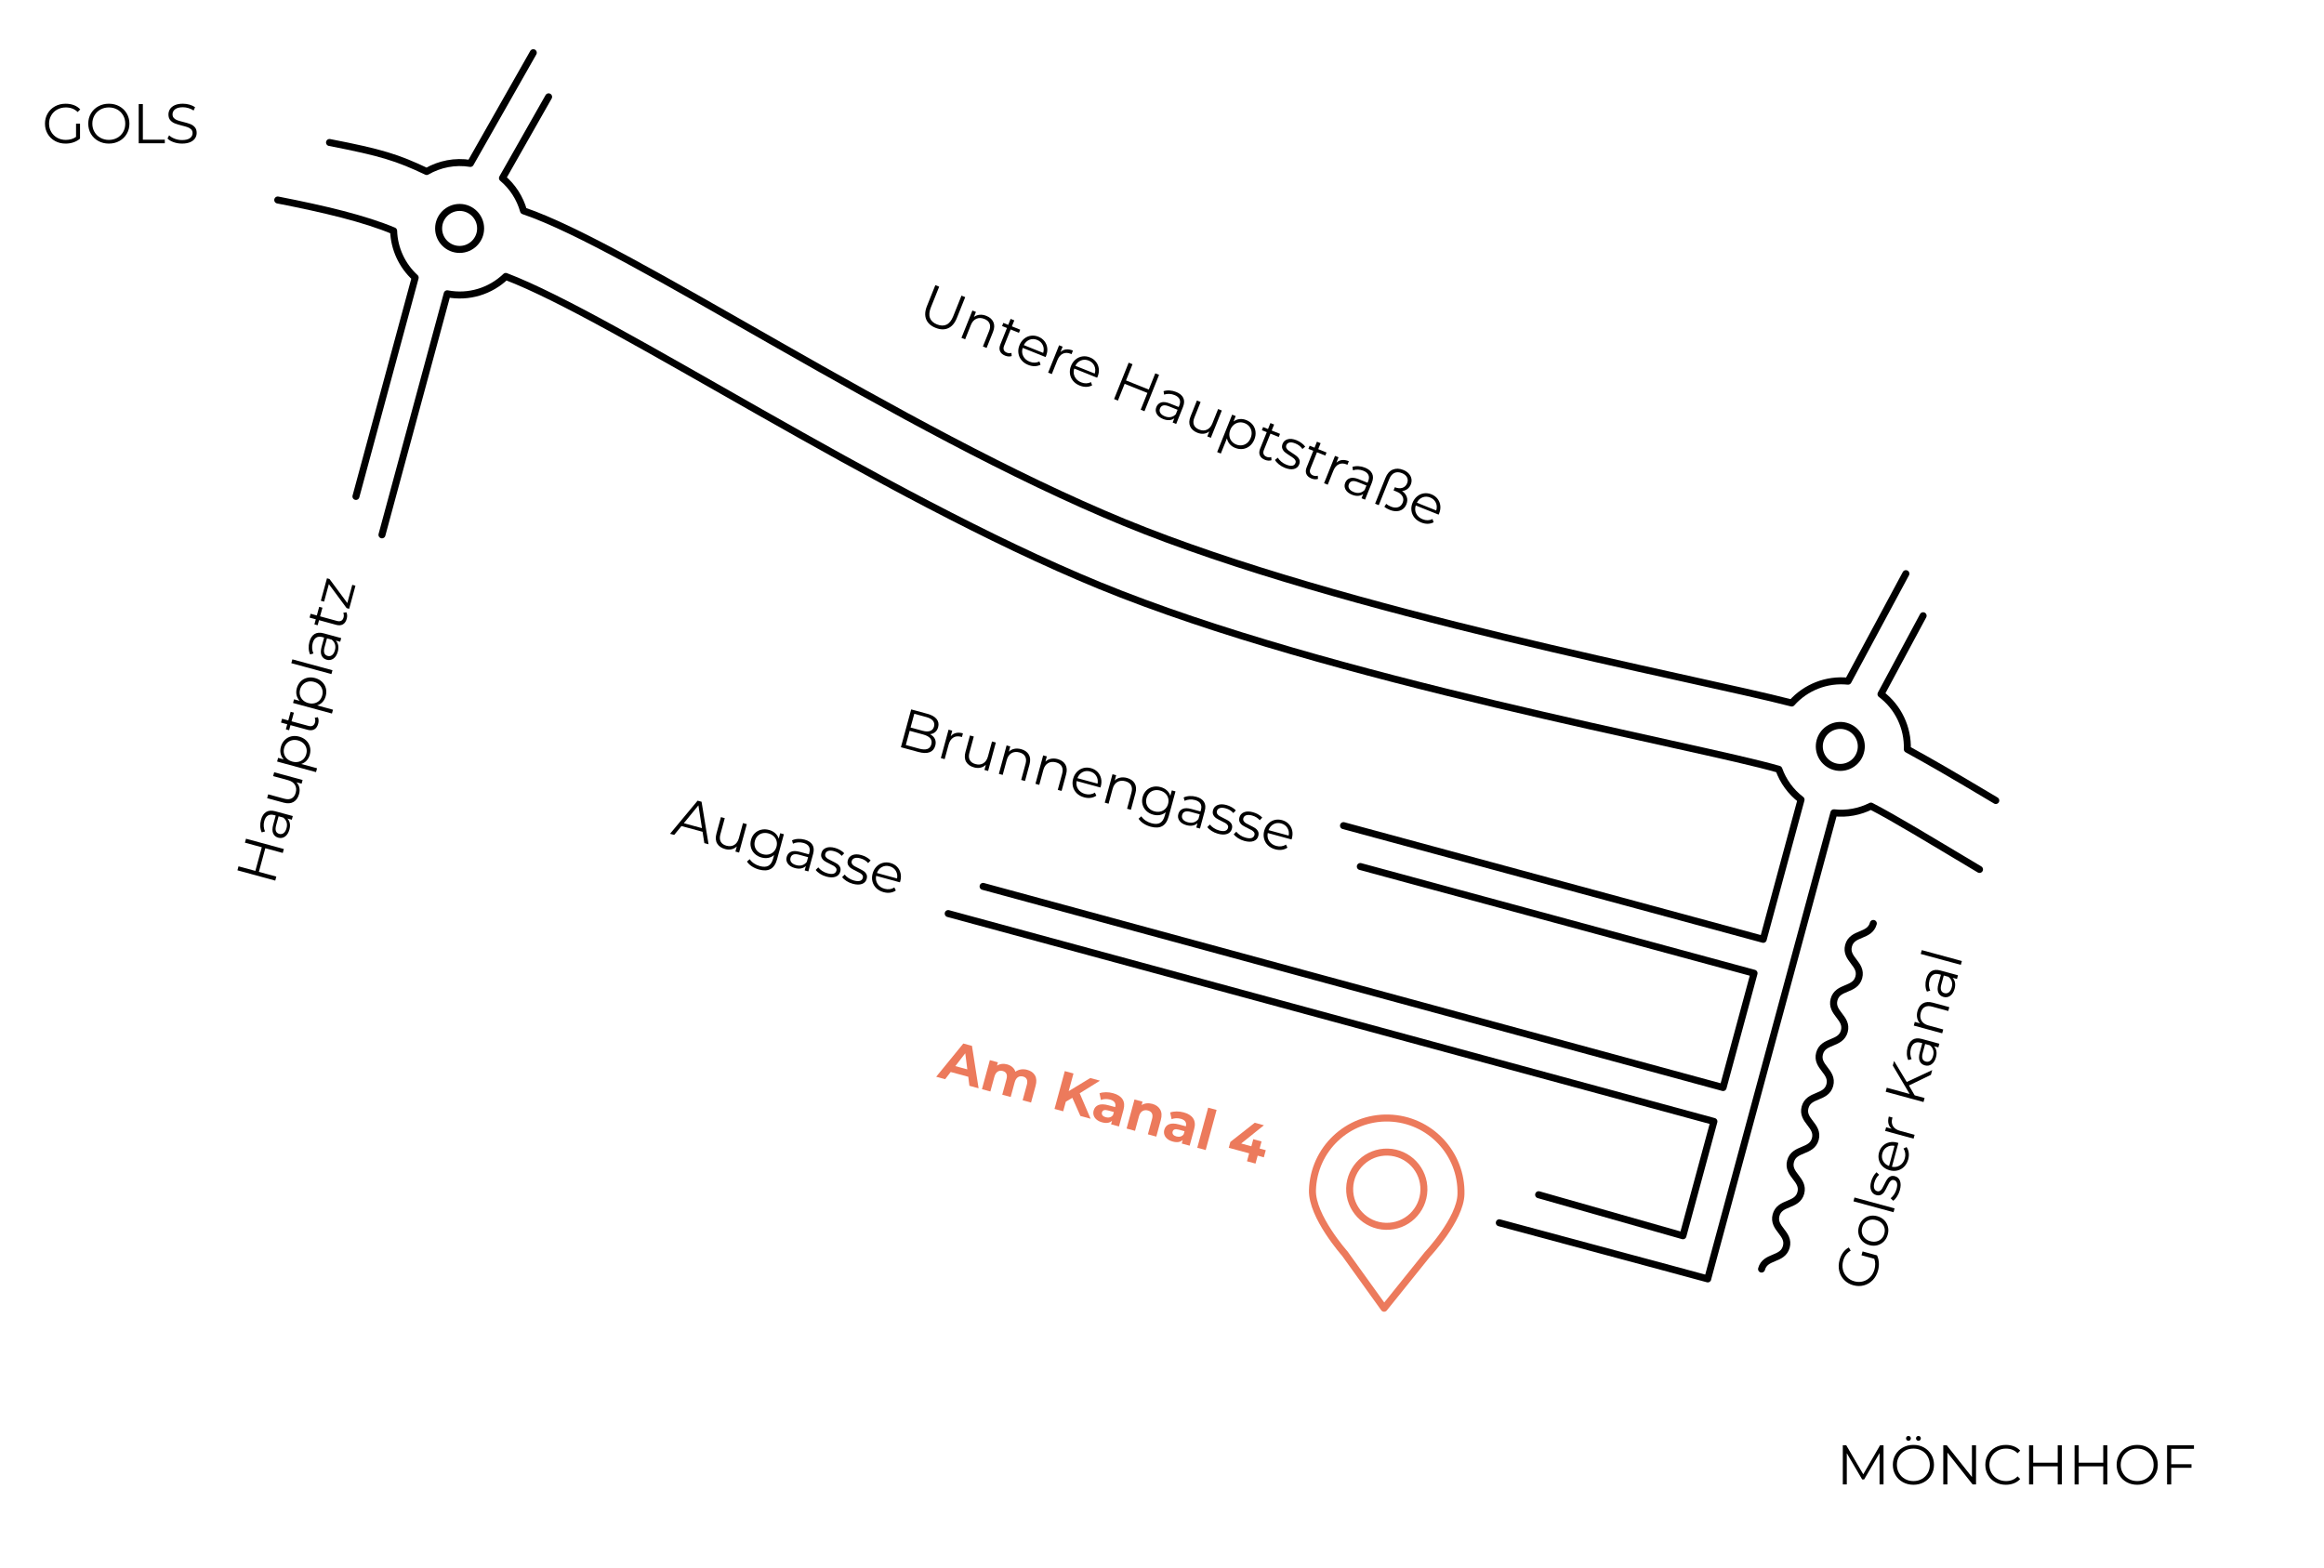 <?xml version="1.0" encoding="utf-8"?>
<!-- Generator: Adobe Illustrator 16.0.4, SVG Export Plug-In . SVG Version: 6.00 Build 0)  -->
<!DOCTYPE svg PUBLIC "-//W3C//DTD SVG 1.1//EN" "http://www.w3.org/Graphics/SVG/1.1/DTD/svg11.dtd">
<svg version="1.1" xmlns="http://www.w3.org/2000/svg" xmlns:xlink="http://www.w3.org/1999/xlink" x="0px" y="0px"
	 width="498.049px" height="336.033px" viewBox="0 0 498.049 336.033" enable-background="new 0 0 498.049 336.033"
	 xml:space="preserve">
<g id="Ebene_2">
</g>
<g id="Ebene_1">
	<g>
		<g>
			
				<path fill="none" stroke="#000000" stroke-width="1.5" stroke-linecap="round" stroke-linejoin="round" stroke-miterlimit="10" d="
				M401.466,197.93c-0.78,2.89-4.529,1.88-5.308,4.765c-0.775,2.887,2.977,3.895,2.198,6.783c-0.773,2.887-4.525,1.878-5.305,4.766
				c-0.773,2.891,2.975,3.9,2.2,6.785c-0.777,2.891-4.528,1.881-5.306,4.764c-0.779,2.892,2.975,3.898,2.198,6.787
				c-0.776,2.888-4.527,1.879-5.303,4.767c-0.778,2.888,2.975,3.896,2.196,6.784c-0.775,2.887-4.528,1.876-5.305,4.766
				c-0.777,2.892,2.977,3.898,2.198,6.787c-0.776,2.887-4.527,1.877-5.306,4.768c-0.777,2.885,2.975,3.896,2.197,6.786
				c-0.777,2.889-4.525,1.881-5.306,4.771"/>
			<g>
				
					<path fill="none" stroke="#EC7A5C" stroke-width="1.5" stroke-linecap="round" stroke-linejoin="round" stroke-miterlimit="10" d="
					M313.094,255.979c-0.147,5.408-7.179,12.872-7.179,12.872l-9.294,11.558l-8.431-11.73c0,0-7.07-7.949-6.922-13.554
					c0.238-8.788,7.553-15.721,16.34-15.486C306.394,239.876,313.329,247.187,313.094,255.979z"/>
				
					<path fill="none" stroke="#EC7A5C" stroke-width="1.5" stroke-linecap="round" stroke-linejoin="round" stroke-miterlimit="10" d="
					M305.152,255.104c-0.116,4.396-3.769,7.864-8.167,7.743c-4.394-0.115-7.859-3.772-7.744-8.17
					c0.121-4.391,3.779-7.854,8.176-7.738C301.812,247.059,305.271,250.712,305.152,255.104z"/>
			</g>
			
				<path fill="none" stroke="#000000" stroke-width="1.5" stroke-linecap="round" stroke-linejoin="round" stroke-miterlimit="10" d="
				M114.284,11.296l-13.477,23.73c-3.283-0.533-6.586,0.123-9.368,1.731c-6.259-2.958-9.632-4.045-20.821-6.215"/>
			
				<path fill="none" stroke="#000000" stroke-width="1.5" stroke-linecap="round" stroke-linejoin="round" stroke-miterlimit="10" d="
				M408.444,122.956l-12.389,23.049c-4.557-0.479-9.057,1.287-12.076,4.679c-20.551-5.345-95.921-19.352-142.956-38.672
				c-48.547-19.938-105.853-59.064-128.825-66.827c-0.766-2.705-2.319-5.162-4.518-7.01l9.889-17.418"/>
			
				<path fill="none" stroke="#000000" stroke-width="1.5" stroke-linecap="round" stroke-linejoin="round" stroke-miterlimit="10" d="
				M427.71,171.579c-10.347-6.166-13.419-7.928-18.958-10.987c0.153-4.593-1.941-9.022-5.644-11.808l9.031-16.806"/>
			
				<path fill="none" stroke="#000000" stroke-width="1.5" stroke-linecap="round" stroke-linejoin="round" stroke-miterlimit="10" d="
				M321.313,262.089l37.387,10.056l0.011,0.004l7.271,1.969l-0.012-0.005l0,0l1.437-5.311l9.038-33.377l0.093-0.353l0,0
				l16.478-60.858c2.77,0.308,5.523-0.217,7.94-1.435c5.165,2.677,11.738,6.694,23.264,13.573"/>
			
				<polyline fill="none" stroke="#000000" stroke-width="1.5" stroke-linecap="round" stroke-linejoin="round" stroke-miterlimit="10" points="
				203.206,195.815 367.305,240.373 360.667,264.874 329.739,256.076 			"/>
			
				<polyline fill="none" stroke="#000000" stroke-width="1.5" stroke-linecap="round" stroke-linejoin="round" stroke-miterlimit="10" points="
				291.526,185.728 375.905,208.603 369.271,233.104 210.681,189.989 			"/>
			
				<path fill="none" stroke="#000000" stroke-width="1.5" stroke-linecap="round" stroke-linejoin="round" stroke-miterlimit="10" d="
				M81.857,114.635l13.984-51.666c4.593,0.895,9.271-0.558,12.551-3.716c23.375,8.873,79.761,46.747,127.274,66.261
				c49.236,20.22,128.384,34.361,145.555,39.38c0.912,2.548,2.543,4.821,4.756,6.508l-8.104,29.935l-89.949-24.37"/>
			
				<path fill="none" stroke="#000000" stroke-width="1.5" stroke-linecap="round" stroke-linejoin="round" stroke-miterlimit="10" d="
				M59.522,42.868c10.145,1.975,18.668,4.03,24.836,6.615c0.123,3.812,1.792,7.439,4.617,10.024l-12.695,46.9"/>
			
				<circle fill="none" stroke="#000000" stroke-width="1.5" stroke-linecap="round" stroke-linejoin="round" stroke-miterlimit="10" cx="98.5" cy="48.961" r="4.5"/>
			
				<path fill="none" stroke="#000000" stroke-width="1.5" stroke-linecap="round" stroke-linejoin="round" stroke-miterlimit="10" d="
				M398.569,161.646c-0.912,2.312-3.529,3.439-5.84,2.523c-2.311-0.918-3.439-3.532-2.524-5.842
				c0.917-2.312,3.535-3.439,5.846-2.523C398.36,156.721,399.491,159.335,398.569,161.646z"/>
		</g>
		<g>
			<path d="M16.298,26.506h0.852v3.204c-0.392,0.344-0.855,0.608-1.392,0.792c-0.536,0.185-1.101,0.276-1.692,0.276
				c-0.84,0-1.596-0.185-2.268-0.553c-0.672-0.367-1.2-0.877-1.584-1.529s-0.576-1.382-0.576-2.19c0-0.808,0.192-1.538,0.576-2.189
				c0.384-0.652,0.912-1.162,1.584-1.53s1.432-0.552,2.28-0.552c0.64,0,1.228,0.102,1.764,0.306s0.988,0.506,1.355,0.906
				l-0.552,0.563c-0.664-0.655-1.508-0.983-2.532-0.983c-0.68,0-1.294,0.149-1.842,0.449c-0.548,0.301-0.978,0.717-1.29,1.248
				c-0.312,0.532-0.468,1.127-0.468,1.782c0,0.656,0.156,1.248,0.468,1.776c0.312,0.527,0.74,0.944,1.284,1.248
				s1.156,0.456,1.836,0.456c0.864,0,1.596-0.216,2.196-0.648V26.506z"/>
			<path d="M21.068,30.22c-0.677-0.372-1.204-0.882-1.584-1.529c-0.381-0.648-0.57-1.376-0.57-2.185c0-0.808,0.189-1.536,0.57-2.184
				c0.38-0.648,0.907-1.158,1.584-1.53c0.676-0.372,1.43-0.558,2.262-0.558s1.582,0.184,2.25,0.552s1.194,0.878,1.578,1.53
				c0.384,0.651,0.576,1.382,0.576,2.189c0,0.809-0.192,1.538-0.576,2.19s-0.91,1.162-1.578,1.529
				c-0.668,0.368-1.418,0.553-2.25,0.553S21.744,30.592,21.068,30.22z M25.13,29.536c0.536-0.3,0.956-0.716,1.26-1.248
				c0.305-0.532,0.456-1.126,0.456-1.782c0-0.655-0.151-1.25-0.456-1.782c-0.304-0.531-0.724-0.947-1.26-1.248
				c-0.536-0.3-1.136-0.449-1.8-0.449s-1.266,0.149-1.806,0.449c-0.54,0.301-0.965,0.717-1.272,1.248
				c-0.308,0.532-0.462,1.127-0.462,1.782c0,0.656,0.154,1.25,0.462,1.782s0.732,0.948,1.272,1.248s1.142,0.45,1.806,0.45
				S24.594,29.836,25.13,29.536z"/>
			<path d="M29.727,22.306h0.888v7.633h4.704v0.768h-5.592V22.306z"/>
			<path d="M37.221,30.479c-0.571-0.2-1.014-0.464-1.325-0.792l0.348-0.685c0.304,0.305,0.708,0.55,1.212,0.738
				c0.504,0.188,1.023,0.282,1.56,0.282c0.752,0,1.316-0.139,1.692-0.414c0.376-0.276,0.564-0.635,0.564-1.074
				c0-0.336-0.103-0.604-0.307-0.804c-0.204-0.2-0.454-0.354-0.75-0.463c-0.296-0.107-0.708-0.226-1.235-0.354
				c-0.633-0.16-1.137-0.313-1.513-0.462s-0.698-0.374-0.966-0.678c-0.268-0.305-0.402-0.716-0.402-1.236
				c0-0.424,0.112-0.81,0.336-1.158c0.225-0.348,0.568-0.626,1.032-0.834s1.04-0.312,1.729-0.312c0.479,0,0.949,0.065,1.41,0.197
				c0.46,0.133,0.857,0.314,1.193,0.547l-0.3,0.708c-0.353-0.232-0.729-0.406-1.128-0.522c-0.4-0.116-0.792-0.174-1.176-0.174
				c-0.736,0-1.29,0.142-1.662,0.426s-0.559,0.65-0.559,1.098c0,0.336,0.103,0.606,0.307,0.811s0.46,0.359,0.768,0.468
				s0.722,0.227,1.242,0.354c0.616,0.151,1.114,0.302,1.494,0.449c0.38,0.148,0.702,0.372,0.966,0.672
				c0.264,0.301,0.396,0.707,0.396,1.219c0,0.424-0.114,0.81-0.343,1.158c-0.228,0.348-0.578,0.623-1.05,0.827
				s-1.052,0.307-1.74,0.307C38.391,30.778,37.793,30.678,37.221,30.479z"/>
		</g>
		<g>
			<path d="M198.491,68.454c-0.333-0.805-0.277-1.761,0.166-2.867l1.792-4.467l0.824,0.33l-1.779,4.434
				c-0.362,0.905-0.429,1.664-0.198,2.271c0.229,0.61,0.73,1.07,1.502,1.379c0.78,0.312,1.463,0.328,2.05,0.047
				c0.588-0.281,1.063-0.875,1.426-1.781l1.778-4.434l0.802,0.321l-1.791,4.468c-0.444,1.105-1.062,1.836-1.854,2.189
				c-0.794,0.355-1.695,0.33-2.704-0.074C199.493,69.865,198.822,69.26,198.491,68.454z"/>
			<path d="M212.893,69.052c0.264,0.601,0.231,1.311-0.097,2.126l-1.361,3.397l-0.792-0.317l1.331-3.319
				c0.244-0.608,0.277-1.133,0.103-1.574c-0.177-0.441-0.548-0.775-1.111-1.002c-0.632-0.253-1.206-0.266-1.724-0.038
				s-0.91,0.672-1.175,1.333l-1.233,3.074l-0.789-0.317l2.349-5.858l0.757,0.304l-0.433,1.079c0.358-0.27,0.767-0.427,1.229-0.47
				c0.461-0.044,0.944,0.036,1.45,0.238C212.131,68.002,212.63,68.45,212.893,69.052z"/>
			<path d="M216.812,76.317c-0.202,0.074-0.426,0.104-0.674,0.086c-0.247-0.018-0.49-0.074-0.728-0.169
				c-0.55-0.22-0.913-0.538-1.092-0.954c-0.177-0.417-0.158-0.896,0.061-1.438l1.419-3.541l-1.046-0.421l0.268-0.668l1.046,0.421
				l0.516-1.283l0.79,0.318l-0.515,1.281l1.782,0.714l-0.268,0.669l-1.782-0.715l-1.402,3.497c-0.14,0.349-0.158,0.649-0.058,0.901
				c0.103,0.252,0.315,0.443,0.644,0.574c0.163,0.066,0.331,0.103,0.504,0.112c0.172,0.009,0.334-0.013,0.484-0.065L216.812,76.317z
				"/>
			<path d="M224.071,76.527l-4.898-1.965c-0.201,0.627-0.164,1.212,0.108,1.757s0.732,0.947,1.378,1.205
				c0.365,0.146,0.724,0.215,1.081,0.207c0.356-0.008,0.696-0.093,1.021-0.257l0.24,0.692c-0.385,0.207-0.805,0.314-1.26,0.321
				c-0.456,0.007-0.917-0.083-1.385-0.271c-0.602-0.241-1.084-0.582-1.445-1.025c-0.361-0.441-0.58-0.941-0.658-1.498
				c-0.08-0.559-0.004-1.123,0.227-1.694c0.228-0.571,0.559-1.034,0.988-1.388s0.914-0.568,1.449-0.646
				c0.536-0.078,1.074-0.01,1.616,0.208c0.542,0.217,0.978,0.539,1.308,0.964c0.33,0.426,0.527,0.912,0.591,1.459
				c0.065,0.548-0.019,1.111-0.25,1.689L224.071,76.527z M220.624,72.824c-0.525,0.207-0.932,0.589-1.215,1.147l4.153,1.666
				c0.181-0.6,0.151-1.156-0.087-1.671c-0.238-0.512-0.643-0.884-1.215-1.113C221.697,72.627,221.15,72.618,220.624,72.824z"/>
			<path d="M228.456,74.897c0.447-0.053,0.943,0.029,1.485,0.246l-0.309,0.77l-0.186-0.087c-0.616-0.247-1.175-0.252-1.676-0.013
				c-0.501,0.238-0.888,0.699-1.163,1.382l-1.195,2.985l-0.791-0.317l2.35-5.857l0.756,0.304l-0.459,1.146
				C227.612,75.137,228.007,74.95,228.456,74.897z"/>
			<path d="M235.119,80.958l-4.9-1.965c-0.198,0.626-0.163,1.212,0.11,1.757s0.733,0.946,1.379,1.204
				c0.363,0.146,0.723,0.217,1.08,0.208c0.355-0.007,0.697-0.093,1.021-0.257l0.24,0.691c-0.386,0.207-0.805,0.314-1.261,0.322
				c-0.455,0.008-0.916-0.084-1.383-0.271c-0.603-0.24-1.084-0.582-1.446-1.025c-0.361-0.441-0.581-0.941-0.659-1.498
				c-0.078-0.558-0.002-1.122,0.227-1.693c0.229-0.571,0.559-1.034,0.99-1.387c0.43-0.354,0.912-0.569,1.448-0.648
				c0.536-0.078,1.075-0.01,1.617,0.209c0.542,0.217,0.978,0.539,1.308,0.964c0.328,0.425,0.526,0.911,0.591,1.458
				c0.065,0.549-0.019,1.111-0.25,1.69L235.119,80.958z M231.673,77.255c-0.526,0.207-0.933,0.589-1.217,1.146l4.154,1.667
				c0.182-0.601,0.151-1.157-0.086-1.67c-0.239-0.514-0.644-0.885-1.215-1.115C232.745,77.058,232.199,77.048,231.673,77.255z"/>
			<path d="M248.396,80.347l-3.126,7.797l-0.814-0.326l1.443-3.598l-4.878-1.955l-1.442,3.597l-0.824-0.33l3.127-7.797l0.823,0.33
				l-1.393,3.476l4.878,1.956l1.393-3.476L248.396,80.347z"/>
			<path d="M253.589,85.293c0.256,0.546,0.232,1.194-0.068,1.944l-1.456,3.631l-0.758-0.304l0.366-0.914
				c-0.299,0.233-0.657,0.366-1.07,0.398c-0.414,0.032-0.859-0.048-1.334-0.237c-0.653-0.263-1.11-0.627-1.371-1.094
				c-0.262-0.466-0.289-0.955-0.084-1.468c0.199-0.496,0.541-0.827,1.023-0.987c0.481-0.16,1.116-0.082,1.903,0.234l1.86,0.745
				l0.143-0.356c0.203-0.505,0.215-0.945,0.039-1.322c-0.177-0.376-0.536-0.674-1.078-0.891c-0.37-0.149-0.751-0.23-1.143-0.245
				c-0.391-0.015-0.752,0.038-1.084,0.153l-0.119-0.732c0.398-0.134,0.833-0.186,1.305-0.155c0.47,0.028,0.935,0.135,1.396,0.32
				C252.824,84.319,253.333,84.747,253.589,85.293z M250.911,89.39c0.4-0.075,0.757-0.274,1.067-0.599l0.384-0.958l-1.837-0.736
				c-1.003-0.402-1.643-0.254-1.923,0.443c-0.138,0.343-0.115,0.663,0.065,0.965c0.182,0.3,0.506,0.544,0.973,0.732
				C250.087,89.416,250.511,89.467,250.911,89.39z"/>
			<path d="M261.843,87.989l-2.35,5.858l-0.758-0.305l0.43-1.069c-0.352,0.273-0.748,0.436-1.191,0.487
				c-0.441,0.051-0.896-0.019-1.365-0.206c-0.765-0.307-1.283-0.762-1.554-1.365c-0.27-0.605-0.24-1.318,0.091-2.144l1.361-3.396
				l0.792,0.317l-1.331,3.318c-0.247,0.617-0.283,1.145-0.107,1.587c0.177,0.44,0.548,0.774,1.111,1.001
				c0.617,0.247,1.18,0.256,1.686,0.022c0.507-0.231,0.895-0.682,1.162-1.35l1.232-3.074L261.843,87.989z"/>
			<path d="M268.438,91.015c0.346,0.428,0.555,0.919,0.624,1.473c0.072,0.554-0.009,1.121-0.241,1.699
				c-0.234,0.587-0.57,1.057-1.005,1.408c-0.433,0.352-0.921,0.563-1.463,0.635c-0.54,0.071-1.091-0.005-1.647-0.228
				c-0.476-0.19-0.864-0.461-1.168-0.811c-0.303-0.351-0.502-0.765-0.596-1.241l-1.309,3.264l-0.79-0.317l3.216-8.019l0.757,0.304
				l-0.465,1.157c0.393-0.289,0.826-0.461,1.299-0.514c0.474-0.051,0.956,0.021,1.445,0.219
				C267.646,90.264,268.093,90.588,268.438,91.015z M266.159,95.44c0.41-0.055,0.779-0.22,1.108-0.492
				c0.329-0.273,0.584-0.633,0.763-1.078c0.18-0.445,0.242-0.879,0.191-1.3s-0.204-0.795-0.461-1.122
				c-0.258-0.328-0.59-0.572-0.998-0.737c-0.416-0.167-0.827-0.22-1.235-0.159c-0.407,0.062-0.776,0.227-1.103,0.496
				c-0.328,0.269-0.582,0.627-0.76,1.071c-0.179,0.446-0.244,0.881-0.195,1.306c0.051,0.425,0.202,0.798,0.457,1.12
				c0.254,0.322,0.589,0.565,1.004,0.733C265.34,95.442,265.749,95.496,266.159,95.44z"/>
			<path d="M272.489,98.646c-0.202,0.073-0.427,0.102-0.674,0.084c-0.248-0.018-0.49-0.074-0.727-0.169
				c-0.55-0.22-0.915-0.538-1.093-0.954c-0.177-0.416-0.157-0.896,0.06-1.438l1.42-3.542l-1.047-0.419l0.268-0.669l1.048,0.421
				l0.514-1.281l0.791,0.316l-0.515,1.281l1.782,0.715l-0.268,0.668l-1.782-0.715l-1.402,3.497
				c-0.141,0.349-0.158,0.649-0.059,0.901c0.104,0.253,0.317,0.443,0.645,0.574c0.163,0.065,0.331,0.103,0.504,0.112
				c0.173,0.009,0.334-0.012,0.484-0.063L272.489,98.646z"/>
			<path d="M274.051,99.509c-0.38-0.311-0.65-0.62-0.813-0.926l0.607-0.48c0.168,0.291,0.412,0.572,0.735,0.844
				c0.321,0.271,0.683,0.488,1.085,0.648c0.533,0.214,0.964,0.289,1.286,0.225c0.323-0.064,0.545-0.248,0.667-0.553
				c0.087-0.216,0.084-0.413-0.008-0.592s-0.233-0.344-0.424-0.492c-0.189-0.15-0.451-0.326-0.783-0.528
				c-0.439-0.28-0.785-0.524-1.037-0.732c-0.252-0.21-0.436-0.467-0.552-0.771s-0.094-0.653,0.064-1.046
				c0.196-0.49,0.562-0.81,1.096-0.958c0.532-0.149,1.163-0.076,1.892,0.215c0.379,0.152,0.736,0.354,1.075,0.606
				c0.338,0.252,0.598,0.508,0.777,0.77l-0.601,0.498c-0.349-0.528-0.857-0.926-1.525-1.193c-0.505-0.203-0.921-0.267-1.249-0.191
				c-0.326,0.076-0.55,0.258-0.665,0.548c-0.09,0.223-0.088,0.43,0.003,0.622c0.092,0.191,0.231,0.361,0.422,0.511
				s0.461,0.334,0.813,0.552c0.432,0.277,0.771,0.517,1.017,0.719c0.247,0.203,0.428,0.453,0.542,0.748
				c0.113,0.295,0.095,0.632-0.057,1.012c-0.205,0.512-0.584,0.833-1.131,0.963c-0.547,0.129-1.199,0.041-1.957-0.262
				C274.856,100.072,274.429,99.821,274.051,99.509z"/>
			<path d="M282.458,102.642c-0.203,0.074-0.427,0.103-0.674,0.086c-0.248-0.019-0.49-0.074-0.728-0.17
				c-0.55-0.22-0.913-0.537-1.091-0.954s-0.158-0.896,0.06-1.437l1.419-3.542l-1.047-0.419l0.269-0.67l1.047,0.421l0.515-1.282
				l0.79,0.317l-0.515,1.282l1.781,0.714l-0.268,0.668l-1.781-0.714l-1.402,3.496c-0.14,0.349-0.158,0.649-0.058,0.901
				c0.103,0.253,0.315,0.444,0.643,0.575c0.164,0.065,0.332,0.102,0.505,0.111c0.172,0.01,0.334-0.012,0.484-0.064L282.458,102.642z
				"/>
			<path d="M287.586,98.608c0.447-0.053,0.943,0.029,1.485,0.246l-0.309,0.769l-0.185-0.087c-0.616-0.247-1.177-0.252-1.677-0.012
				c-0.501,0.238-0.887,0.699-1.161,1.383l-1.198,2.984l-0.789-0.316l2.349-5.858l0.757,0.304l-0.46,1.146
				C286.742,98.849,287.138,98.661,287.586,98.608z"/>
			<path d="M294.064,101.523c0.255,0.545,0.232,1.195-0.068,1.944l-1.456,3.631l-0.758-0.304l0.366-0.914
				c-0.3,0.234-0.657,0.365-1.071,0.398c-0.413,0.032-0.857-0.047-1.333-0.237c-0.653-0.263-1.11-0.627-1.371-1.093
				c-0.262-0.467-0.29-0.956-0.083-1.47c0.199-0.496,0.539-0.825,1.021-0.985s1.117-0.083,1.904,0.233l1.859,0.746l0.143-0.356
				c0.203-0.505,0.216-0.946,0.039-1.323c-0.176-0.376-0.535-0.674-1.077-0.891c-0.37-0.148-0.752-0.23-1.144-0.244
				c-0.391-0.016-0.752,0.037-1.082,0.153l-0.12-0.733c0.397-0.134,0.833-0.186,1.304-0.154c0.471,0.027,0.936,0.135,1.397,0.318
				C293.3,100.551,293.81,100.977,294.064,101.523z M291.388,105.621c0.4-0.076,0.756-0.276,1.066-0.601l0.384-0.956l-1.837-0.737
				c-1.003-0.401-1.645-0.254-1.923,0.444c-0.138,0.341-0.116,0.663,0.065,0.964s0.506,0.545,0.973,0.732
				C290.563,105.646,290.985,105.698,291.388,105.621z"/>
			<path d="M301.476,106.499c0.176,0.497,0.151,1.023-0.072,1.581c-0.188,0.468-0.463,0.826-0.826,1.077s-0.783,0.388-1.256,0.408
				c-0.475,0.021-0.963-0.07-1.468-0.271c-0.499-0.199-0.891-0.426-1.177-0.679l0.402-0.614c0.27,0.229,0.608,0.425,1.018,0.588
				c0.563,0.227,1.072,0.268,1.528,0.123c0.454-0.146,0.782-0.472,0.984-0.977c0.2-0.497,0.179-0.956-0.066-1.377
				c-0.245-0.422-0.661-0.75-1.247-0.986l-0.646-0.259l0.272-0.679c0.618,0.24,1.163,0.281,1.631,0.124
				c0.469-0.157,0.803-0.488,1.006-0.992c0.179-0.446,0.169-0.864-0.028-1.254s-0.562-0.69-1.098-0.904
				c-0.594-0.239-1.126-0.252-1.6-0.041c-0.473,0.211-0.84,0.644-1.102,1.298l-2.252,5.612l-0.789-0.317l2.224-5.546
				c0.357-0.891,0.88-1.478,1.565-1.759c0.685-0.281,1.429-0.261,2.23,0.062c0.505,0.201,0.908,0.47,1.209,0.807
				c0.3,0.337,0.486,0.704,0.559,1.104c0.072,0.4,0.027,0.804-0.137,1.213c-0.169,0.422-0.424,0.754-0.761,0.994
				c-0.337,0.239-0.708,0.379-1.11,0.414C300.964,105.585,301.3,106.002,301.476,106.499z"/>
			<path d="M308.307,110.306l-4.9-1.965c-0.199,0.625-0.163,1.211,0.109,1.757c0.273,0.545,0.733,0.946,1.378,1.205
				c0.365,0.146,0.725,0.215,1.082,0.207c0.355-0.007,0.696-0.093,1.021-0.257l0.238,0.691c-0.386,0.208-0.805,0.314-1.26,0.322
				c-0.455,0.007-0.916-0.083-1.385-0.271c-0.602-0.241-1.083-0.583-1.444-1.024c-0.361-0.442-0.581-0.942-0.659-1.5
				c-0.079-0.557-0.003-1.121,0.227-1.693c0.229-0.571,0.559-1.034,0.989-1.386c0.43-0.354,0.913-0.57,1.448-0.648
				c0.536-0.078,1.075-0.009,1.617,0.209c0.542,0.217,0.978,0.539,1.308,0.963c0.328,0.426,0.526,0.912,0.591,1.459
				c0.065,0.548-0.018,1.111-0.25,1.69L308.307,110.306z M304.86,106.603c-0.527,0.206-0.933,0.588-1.217,1.147l4.154,1.665
				c0.18-0.6,0.15-1.156-0.088-1.67c-0.237-0.513-0.643-0.885-1.214-1.113C305.933,106.405,305.386,106.396,304.86,106.603z"/>
		</g>
		<g>
			<path d="M200.36,158.392c0.195,0.423,0.22,0.904,0.072,1.444c-0.188,0.694-0.59,1.16-1.206,1.395
				c-0.615,0.234-1.425,0.216-2.427-0.058l-3.729-1.014l2.204-8.105l3.497,0.951c0.902,0.245,1.555,0.617,1.953,1.115
				s0.509,1.08,0.328,1.743c-0.121,0.448-0.335,0.799-0.641,1.052c-0.305,0.252-0.672,0.403-1.1,0.453
				C199.815,157.628,200.163,157.97,200.36,158.392z M195.939,152.993l-0.8,2.94l2.582,0.702c0.656,0.18,1.195,0.191,1.619,0.037
				s0.7-0.471,0.83-0.949c0.131-0.479,0.053-0.892-0.234-1.24c-0.287-0.347-0.758-0.609-1.415-0.788L195.939,152.993z
				 M198.725,160.54c0.438-0.146,0.728-0.48,0.87-1.007c0.275-1.011-0.32-1.716-1.787-2.114l-2.86-0.778l-0.828,3.045l2.86,0.778
				C197.705,160.661,198.287,160.687,198.725,160.54z"/>
			<path d="M204.862,157.11c0.438-0.104,0.939-0.08,1.503,0.073l-0.218,0.8l-0.193-0.065c-0.641-0.175-1.196-0.114-1.666,0.181
				c-0.471,0.295-0.801,0.798-0.994,1.508l-0.844,3.104l-0.822-0.224l1.656-6.09l0.787,0.214l-0.324,1.191
				C204.052,157.446,204.423,157.215,204.862,157.11z"/>
			<path d="M213.415,159.151l-1.656,6.091l-0.787-0.214l0.302-1.112c-0.317,0.312-0.692,0.519-1.126,0.62s-0.895,0.086-1.38-0.046
				c-0.796-0.216-1.362-0.608-1.701-1.177c-0.338-0.569-0.392-1.281-0.158-2.14l0.96-3.53l0.823,0.224l-0.938,3.45
				c-0.174,0.641-0.148,1.17,0.077,1.588c0.227,0.418,0.633,0.707,1.22,0.866c0.641,0.175,1.2,0.117,1.676-0.173
				c0.477-0.288,0.811-0.78,0.999-1.475l0.869-3.195L213.415,159.151z"/>
			<path d="M220.479,161.737c0.331,0.566,0.381,1.275,0.149,2.124l-0.96,3.532l-0.823-0.225l0.939-3.45
				c0.172-0.633,0.145-1.159-0.081-1.576c-0.226-0.418-0.634-0.707-1.22-0.866c-0.656-0.179-1.229-0.125-1.717,0.16
				c-0.487,0.287-0.824,0.772-1.012,1.461l-0.869,3.195l-0.822-0.224l1.656-6.091l0.787,0.215l-0.305,1.122
				c0.324-0.31,0.713-0.513,1.166-0.608c0.453-0.097,0.943-0.074,1.468,0.068C219.601,160.783,220.147,161.171,220.479,161.737z"/>
			<path d="M228.317,163.87c0.331,0.566,0.381,1.274,0.15,2.123l-0.961,3.532l-0.822-0.224l0.938-3.451
				c0.172-0.632,0.146-1.158-0.081-1.576c-0.226-0.418-0.633-0.707-1.219-0.866c-0.656-0.179-1.229-0.124-1.717,0.161
				c-0.488,0.286-0.826,0.771-1.013,1.46l-0.869,3.195l-0.821-0.224l1.656-6.09l0.787,0.214l-0.306,1.122
				c0.325-0.309,0.714-0.513,1.167-0.608c0.453-0.097,0.942-0.073,1.468,0.069C227.439,162.915,227.987,163.304,228.317,163.87z"/>
			<path d="M235.827,168.792l-5.094-1.386c-0.127,0.645-0.022,1.223,0.312,1.732s0.837,0.854,1.509,1.038
				c0.378,0.103,0.743,0.13,1.097,0.08c0.354-0.049,0.682-0.173,0.985-0.373l0.317,0.66c-0.358,0.25-0.763,0.405-1.215,0.465
				c-0.451,0.06-0.92,0.023-1.406-0.109c-0.626-0.17-1.144-0.453-1.554-0.851s-0.686-0.868-0.828-1.413s-0.132-1.114,0.029-1.709
				c0.162-0.594,0.436-1.092,0.823-1.491c0.386-0.401,0.841-0.671,1.364-0.812c0.523-0.139,1.066-0.133,1.63,0.021
				s1.033,0.423,1.409,0.807c0.377,0.385,0.629,0.845,0.756,1.381c0.129,0.536,0.11,1.105-0.053,1.708L235.827,168.792z
				 M231.976,165.512c-0.499,0.266-0.858,0.692-1.076,1.28l4.319,1.174c0.11-0.616,0.017-1.166-0.279-1.648
				s-0.741-0.805-1.335-0.966C233.019,165.192,232.474,165.245,231.976,165.512z"/>
			<path d="M243.175,167.911c0.33,0.566,0.381,1.274,0.149,2.123l-0.96,3.532l-0.823-0.224l0.938-3.451
				c0.172-0.633,0.146-1.158-0.08-1.576c-0.227-0.418-0.634-0.707-1.22-0.866c-0.655-0.179-1.229-0.124-1.717,0.161
				c-0.487,0.285-0.825,0.771-1.013,1.46l-0.869,3.195l-0.821-0.224l1.656-6.09l0.787,0.214l-0.306,1.122
				c0.325-0.31,0.714-0.513,1.167-0.609c0.453-0.096,0.942-0.072,1.468,0.07C242.296,166.956,242.844,167.345,243.175,167.911z"/>
			<path d="M251.917,169.624l-1.455,5.35c-0.281,1.033-0.743,1.73-1.384,2.092c-0.642,0.359-1.472,0.401-2.489,0.124
				c-0.564-0.153-1.076-0.382-1.537-0.685c-0.461-0.304-0.809-0.646-1.046-1.024l0.588-0.513c0.222,0.343,0.522,0.645,0.903,0.906
				c0.381,0.26,0.803,0.454,1.266,0.58c0.773,0.21,1.389,0.186,1.85-0.075s0.793-0.769,0.999-1.525l0.211-0.776
				c-0.36,0.318-0.772,0.52-1.241,0.608c-0.467,0.089-0.951,0.063-1.454-0.073c-0.571-0.154-1.056-0.422-1.454-0.799
				c-0.399-0.378-0.67-0.829-0.814-1.354c-0.143-0.523-0.138-1.071,0.018-1.643c0.156-0.572,0.428-1.044,0.816-1.42
				c0.388-0.375,0.847-0.623,1.377-0.744c0.531-0.122,1.086-0.104,1.664,0.054c0.518,0.141,0.956,0.372,1.316,0.694
				c0.359,0.321,0.614,0.715,0.762,1.178l0.317-1.17L251.917,169.624z M248.677,173.946c0.406-0.093,0.755-0.281,1.044-0.568
				c0.288-0.285,0.493-0.645,0.61-1.076c0.117-0.434,0.123-0.845,0.018-1.233s-0.308-0.727-0.607-1.011
				c-0.301-0.285-0.674-0.488-1.122-0.61c-0.44-0.12-0.861-0.134-1.262-0.045c-0.402,0.091-0.747,0.278-1.037,0.564
				c-0.289,0.286-0.492,0.646-0.61,1.077c-0.117,0.432-0.124,0.846-0.02,1.238c0.104,0.394,0.307,0.732,0.607,1.018
				c0.299,0.284,0.669,0.486,1.108,0.605C247.847,174.025,248.271,174.039,248.677,173.946z"/>
			<path d="M258.031,171.877c0.315,0.513,0.368,1.159,0.157,1.938l-1.027,3.775l-0.787-0.215l0.258-0.949
				c-0.271,0.267-0.61,0.439-1.018,0.52s-0.858,0.052-1.352-0.082c-0.68-0.186-1.176-0.494-1.489-0.928
				c-0.313-0.433-0.397-0.915-0.253-1.449c0.141-0.516,0.441-0.883,0.902-1.098c0.46-0.215,1.1-0.211,1.918,0.012l1.934,0.526
				l0.101-0.37c0.143-0.525,0.104-0.965-0.114-1.318s-0.61-0.607-1.174-0.761c-0.385-0.104-0.773-0.142-1.163-0.11
				c-0.39,0.03-0.743,0.123-1.058,0.277l-0.204-0.714c0.38-0.18,0.806-0.281,1.277-0.306c0.471-0.025,0.945,0.026,1.425,0.156
				C257.159,170.999,257.714,171.363,258.031,171.877z M255.845,176.257c0.39-0.122,0.72-0.361,0.991-0.72l0.271-0.995l-1.909-0.52
				c-1.042-0.283-1.663-0.062-1.86,0.663c-0.096,0.355-0.037,0.672,0.178,0.95c0.215,0.277,0.564,0.482,1.051,0.615
				C255.029,176.376,255.456,176.379,255.845,176.257z"/>
			<path d="M259.653,178.101c-0.413-0.266-0.718-0.541-0.914-0.826l0.547-0.548c0.2,0.271,0.477,0.521,0.828,0.753
				c0.351,0.232,0.734,0.406,1.152,0.52c0.555,0.15,0.99,0.176,1.303,0.074c0.314-0.101,0.514-0.31,0.6-0.627
				c0.062-0.224,0.035-0.419-0.076-0.586c-0.112-0.167-0.271-0.314-0.477-0.44c-0.207-0.127-0.486-0.271-0.84-0.434
				c-0.469-0.228-0.84-0.431-1.116-0.608c-0.274-0.179-0.486-0.412-0.636-0.702c-0.15-0.289-0.168-0.638-0.057-1.047
				c0.139-0.51,0.464-0.868,0.977-1.078c0.513-0.209,1.147-0.21,1.904-0.005c0.394,0.107,0.772,0.268,1.139,0.479
				c0.365,0.211,0.652,0.436,0.86,0.675l-0.538,0.563c-0.407-0.484-0.959-0.82-1.653-1.01c-0.524-0.143-0.946-0.158-1.263-0.045
				c-0.316,0.112-0.516,0.319-0.598,0.621c-0.063,0.231-0.038,0.437,0.074,0.617c0.113,0.18,0.271,0.333,0.479,0.459
				c0.205,0.127,0.496,0.279,0.871,0.455c0.461,0.225,0.826,0.424,1.094,0.596c0.268,0.173,0.477,0.399,0.624,0.68
				c0.147,0.281,0.168,0.617,0.061,1.012c-0.145,0.532-0.481,0.895-1.011,1.087s-1.187,0.181-1.975-0.034
				C260.519,178.565,260.065,178.366,259.653,178.101z"/>
			<path d="M265.315,179.641c-0.413-0.265-0.717-0.541-0.914-0.826l0.548-0.548c0.2,0.271,0.476,0.521,0.827,0.754
				s0.734,0.405,1.152,0.519c0.555,0.151,0.99,0.175,1.304,0.074s0.513-0.31,0.6-0.626c0.061-0.225,0.035-0.42-0.076-0.587
				c-0.112-0.167-0.272-0.314-0.478-0.44c-0.207-0.127-0.486-0.271-0.84-0.434c-0.469-0.229-0.84-0.43-1.115-0.608
				c-0.274-0.179-0.487-0.413-0.637-0.702s-0.168-0.638-0.057-1.047c0.139-0.51,0.464-0.869,0.978-1.078
				c0.512-0.209,1.147-0.21,1.903-0.004c0.395,0.106,0.772,0.267,1.139,0.477c0.365,0.213,0.652,0.438,0.86,0.676l-0.538,0.563
				c-0.407-0.484-0.959-0.821-1.652-1.01c-0.525-0.143-0.946-0.157-1.264-0.045c-0.315,0.112-0.516,0.319-0.598,0.621
				c-0.062,0.231-0.038,0.437,0.075,0.617c0.112,0.18,0.271,0.333,0.478,0.459c0.206,0.127,0.496,0.278,0.871,0.454
				c0.461,0.227,0.826,0.425,1.094,0.597c0.269,0.173,0.477,0.399,0.624,0.68c0.147,0.281,0.169,0.617,0.062,1.012
				c-0.145,0.532-0.482,0.895-1.012,1.087c-0.529,0.191-1.186,0.18-1.975-0.034C266.182,180.106,265.728,179.907,265.315,179.641z"
				/>
			<path d="M276.782,179.931l-5.094-1.385c-0.126,0.645-0.021,1.223,0.312,1.732s0.837,0.854,1.508,1.037
				c0.379,0.104,0.744,0.131,1.098,0.081c0.353-0.049,0.682-0.173,0.984-0.373l0.317,0.659c-0.358,0.251-0.763,0.406-1.214,0.465
				c-0.451,0.061-0.92,0.023-1.406-0.108c-0.626-0.171-1.145-0.454-1.555-0.851c-0.41-0.398-0.686-0.869-0.828-1.414
				c-0.142-0.545-0.132-1.113,0.03-1.708c0.161-0.594,0.436-1.092,0.822-1.491c0.387-0.401,0.841-0.672,1.364-0.812
				c0.523-0.139,1.066-0.133,1.63,0.021s1.034,0.423,1.41,0.807c0.376,0.385,0.628,0.845,0.756,1.381s0.11,1.105-0.054,1.707
				L276.782,179.931z M272.932,176.651c-0.5,0.266-0.858,0.692-1.076,1.279l4.319,1.175c0.109-0.616,0.016-1.166-0.279-1.648
				c-0.297-0.482-0.741-0.805-1.336-0.966C273.974,176.331,273.43,176.385,272.932,176.651z"/>
		</g>
		<g>
			<path d="M398.935,269.055l0.224-0.821l3.092,0.841c0.229,0.468,0.362,0.985,0.399,1.55c0.037,0.566-0.022,1.135-0.178,1.706
				c-0.221,0.811-0.598,1.491-1.129,2.043c-0.53,0.552-1.161,0.929-1.891,1.127c-0.73,0.199-1.485,0.193-2.266-0.019
				c-0.779-0.212-1.434-0.59-1.961-1.131c-0.529-0.541-0.883-1.186-1.062-1.93c-0.179-0.745-0.156-1.526,0.066-2.346
				c0.168-0.617,0.42-1.157,0.758-1.621s0.747-0.821,1.229-1.07l0.399,0.681c-0.806,0.469-1.345,1.196-1.613,2.185
				c-0.179,0.656-0.195,1.288-0.05,1.896c0.146,0.607,0.436,1.132,0.865,1.572c0.433,0.44,0.965,0.747,1.598,0.919
				c0.633,0.173,1.245,0.178,1.836,0.016c0.592-0.164,1.105-0.467,1.542-0.912c0.436-0.445,0.743-0.996,0.922-1.652
				c0.227-0.834,0.21-1.596-0.05-2.289L398.935,269.055z"/>
			<path d="M403.728,266.093c-0.396,0.398-0.865,0.668-1.409,0.811c-0.545,0.143-1.114,0.133-1.709-0.029
				c-0.593-0.162-1.09-0.441-1.486-0.84c-0.397-0.398-0.663-0.869-0.798-1.411s-0.123-1.106,0.037-1.693
				c0.159-0.587,0.436-1.079,0.825-1.479c0.391-0.398,0.858-0.668,1.401-0.806c0.543-0.14,1.112-0.127,1.706,0.034
				c0.595,0.162,1.091,0.439,1.489,0.835c0.398,0.394,0.667,0.863,0.806,1.406c0.138,0.543,0.126,1.108-0.033,1.695
				C404.397,265.201,404.12,265.693,403.728,266.093z M403.849,263.173c-0.104-0.398-0.31-0.742-0.62-1.033
				c-0.311-0.292-0.696-0.502-1.16-0.627c-0.463-0.127-0.902-0.142-1.318-0.047c-0.415,0.093-0.769,0.285-1.058,0.576
				c-0.29,0.289-0.495,0.65-0.612,1.083c-0.117,0.432-0.124,0.847-0.021,1.245c0.103,0.396,0.309,0.742,0.618,1.038
				s0.696,0.506,1.159,0.632s0.902,0.141,1.319,0.042c0.416-0.099,0.77-0.292,1.06-0.582c0.291-0.29,0.494-0.651,0.611-1.083
				C403.945,263.983,403.953,263.569,403.849,263.173z"/>
			<path d="M397.205,257.49l0.224-0.821l8.592,2.337l-0.223,0.821L397.205,257.49z"/>
			<path d="M406.546,256.456c-0.265,0.413-0.541,0.718-0.826,0.914l-0.547-0.548c0.27-0.199,0.521-0.476,0.753-0.827
				c0.231-0.351,0.405-0.734,0.519-1.152c0.151-0.555,0.176-0.99,0.074-1.303c-0.101-0.314-0.31-0.514-0.626-0.6
				c-0.225-0.062-0.42-0.035-0.587,0.076c-0.167,0.112-0.314,0.271-0.44,0.477c-0.127,0.207-0.271,0.486-0.434,0.84
				c-0.228,0.469-0.43,0.84-0.608,1.115s-0.412,0.487-0.702,0.637c-0.288,0.15-0.638,0.168-1.047,0.057
				c-0.51-0.139-0.868-0.464-1.078-0.977c-0.209-0.513-0.21-1.147-0.005-1.904c0.107-0.395,0.268-0.772,0.479-1.139
				c0.211-0.365,0.437-0.652,0.675-0.86l0.563,0.538c-0.484,0.407-0.82,0.959-1.01,1.653c-0.143,0.524-0.158,0.945-0.045,1.263
				c0.113,0.316,0.319,0.516,0.621,0.598c0.232,0.063,0.438,0.038,0.617-0.074c0.18-0.113,0.333-0.271,0.459-0.479
				c0.127-0.205,0.279-0.496,0.455-0.871c0.226-0.461,0.424-0.826,0.596-1.094c0.174-0.268,0.4-0.477,0.68-0.624
				c0.281-0.147,0.617-0.168,1.012-0.062c0.532,0.146,0.895,0.482,1.087,1.012s0.181,1.187-0.034,1.975
				C407.011,255.59,406.812,256.044,406.546,256.456z"/>
			<path d="M406.837,244.989l-1.386,5.094c0.645,0.126,1.223,0.022,1.732-0.312s0.854-0.837,1.037-1.509
				c0.104-0.379,0.131-0.743,0.081-1.097c-0.049-0.354-0.173-0.682-0.373-0.985l0.66-0.317c0.25,0.358,0.405,0.763,0.465,1.214
				c0.059,0.452,0.022,0.921-0.109,1.407c-0.17,0.626-0.454,1.144-0.851,1.554c-0.398,0.41-0.869,0.686-1.413,0.828
				c-0.545,0.143-1.114,0.132-1.709-0.029c-0.594-0.162-1.092-0.436-1.491-0.823c-0.401-0.386-0.671-0.841-0.812-1.364
				c-0.139-0.523-0.133-1.066,0.021-1.63s0.423-1.033,0.807-1.41c0.385-0.376,0.845-0.628,1.38-0.756
				c0.537-0.128,1.106-0.11,1.709,0.054L406.837,244.989z M403.557,248.841c0.266,0.499,0.692,0.857,1.28,1.075l1.174-4.318
				c-0.616-0.11-1.166-0.017-1.648,0.279s-0.805,0.74-0.967,1.335C403.236,247.798,403.29,248.342,403.557,248.841z"/>
			<path d="M404.711,240.822c-0.104-0.438-0.08-0.939,0.073-1.503l0.799,0.217l-0.064,0.194c-0.175,0.641-0.114,1.196,0.181,1.666
				c0.294,0.47,0.798,0.801,1.508,0.994l3.104,0.845l-0.224,0.821l-6.091-1.657l0.214-0.786l1.192,0.324
				C405.046,241.633,404.815,241.262,404.711,240.822z"/>
			<path d="M409.095,232.658l1.229,2.112l2.13,0.58l-0.232,0.856l-8.105-2.205l0.232-0.856l4.898,1.332l-3.604-6.092l0.268-0.983
				l2.717,4.507l5.455-2.545l-0.277,1.018L409.095,232.658z"/>
			<path d="M409.906,222.843c0.513-0.316,1.159-0.369,1.938-0.157l3.775,1.027l-0.215,0.787l-0.949-0.258
				c0.266,0.271,0.439,0.61,0.52,1.018s0.052,0.858-0.082,1.352c-0.186,0.68-0.494,1.176-0.928,1.489
				c-0.434,0.312-0.915,0.397-1.449,0.252c-0.516-0.141-0.883-0.44-1.098-0.901c-0.215-0.46-0.211-1.1,0.012-1.918l0.526-1.934
				l-0.37-0.101c-0.525-0.143-0.965-0.105-1.318,0.114c-0.354,0.219-0.607,0.61-0.761,1.173c-0.104,0.386-0.142,0.773-0.111,1.164
				c0.03,0.39,0.124,0.742,0.278,1.058l-0.715,0.204c-0.179-0.38-0.28-0.807-0.305-1.277c-0.025-0.471,0.026-0.945,0.156-1.426
				C409.028,223.715,409.393,223.159,409.906,222.843z M414.285,225.028c-0.122-0.389-0.36-0.719-0.719-0.99l-0.995-0.271
				l-0.52,1.91c-0.283,1.043-0.062,1.662,0.663,1.859c0.355,0.097,0.672,0.038,0.95-0.177c0.277-0.215,0.482-0.565,0.614-1.052
				C414.405,225.845,414.408,225.418,414.285,225.028z"/>
			<path d="M412.097,215.062c0.566-0.331,1.274-0.381,2.124-0.149l3.531,0.96l-0.224,0.823l-3.451-0.939
				c-0.632-0.172-1.158-0.145-1.576,0.081s-0.706,0.634-0.865,1.22c-0.179,0.656-0.125,1.229,0.16,1.717
				c0.286,0.487,0.772,0.825,1.46,1.012l3.195,0.869l-0.224,0.822l-6.09-1.656l0.214-0.787l1.122,0.305
				c-0.309-0.324-0.512-0.713-0.608-1.166s-0.073-0.943,0.069-1.468C411.143,215.94,411.53,215.394,412.097,215.062z"/>
			<path d="M413.896,208.171c0.513-0.315,1.159-0.368,1.938-0.156l3.775,1.027l-0.215,0.787l-0.949-0.258
				c0.267,0.271,0.439,0.609,0.52,1.018c0.08,0.407,0.052,0.857-0.082,1.352c-0.186,0.68-0.494,1.176-0.928,1.488
				c-0.433,0.313-0.915,0.398-1.449,0.253c-0.516-0.141-0.883-0.44-1.098-0.901s-0.211-1.1,0.012-1.918l0.526-1.934l-0.37-0.101
				c-0.525-0.144-0.965-0.105-1.318,0.114c-0.354,0.219-0.607,0.609-0.761,1.173c-0.104,0.386-0.142,0.773-0.11,1.163
				c0.03,0.391,0.123,0.743,0.277,1.059l-0.714,0.203c-0.18-0.379-0.281-0.806-0.306-1.277c-0.025-0.471,0.026-0.945,0.156-1.425
				C413.019,209.044,413.383,208.488,413.896,208.171z M418.275,210.357c-0.121-0.39-0.36-0.72-0.719-0.991l-0.995-0.271l-0.52,1.91
				c-0.283,1.042-0.062,1.662,0.663,1.859c0.355,0.097,0.672,0.038,0.95-0.177c0.277-0.215,0.482-0.565,0.614-1.052
				C418.396,211.173,418.398,210.747,418.275,210.357z"/>
			<path d="M411.626,204.47l0.224-0.822l8.593,2.337l-0.225,0.821L411.626,204.47z"/>
		</g>
		<g>
			<path d="M150.562,178.283l-4.516-1.228l-1.561,1.9l-0.892-0.242l5.909-7.098l0.846,0.229l1.5,9.113l-0.903-0.245L150.562,178.283
				z M150.438,177.504l-0.762-4.883l-3.129,3.825L150.438,177.504z"/>
			<path d="M160.048,176.648l-1.657,6.09l-0.788-0.214l0.303-1.112c-0.316,0.312-0.691,0.52-1.126,0.621
				c-0.434,0.102-0.894,0.086-1.38-0.047c-0.795-0.216-1.361-0.608-1.701-1.177c-0.338-0.568-0.391-1.281-0.158-2.139l0.961-3.531
				l0.822,0.224l-0.938,3.45c-0.175,0.641-0.15,1.17,0.076,1.588s0.633,0.707,1.22,0.867c0.641,0.174,1.2,0.116,1.677-0.174
				c0.477-0.288,0.809-0.78,0.998-1.475l0.869-3.195L160.048,176.648z"/>
			<path d="M167.991,178.809l-1.455,5.35c-0.281,1.034-0.743,1.731-1.384,2.093c-0.642,0.359-1.472,0.4-2.49,0.124
				c-0.563-0.153-1.075-0.382-1.536-0.686s-0.809-0.646-1.046-1.024l0.588-0.512c0.222,0.343,0.522,0.645,0.903,0.905
				s0.803,0.454,1.266,0.58c0.773,0.21,1.389,0.186,1.85-0.075c0.46-0.26,0.793-0.769,0.998-1.525l0.211-0.775
				c-0.359,0.317-0.771,0.52-1.24,0.607c-0.467,0.089-0.951,0.064-1.454-0.072c-0.571-0.155-1.056-0.422-1.454-0.799
				c-0.399-0.379-0.67-0.83-0.814-1.354c-0.143-0.524-0.138-1.071,0.018-1.643c0.156-0.572,0.428-1.045,0.816-1.421
				c0.388-0.375,0.847-0.622,1.377-0.743c0.531-0.122,1.085-0.104,1.664,0.054c0.518,0.141,0.956,0.372,1.316,0.694
				c0.359,0.32,0.614,0.714,0.762,1.177l0.317-1.169L167.991,178.809z M164.751,183.132c0.406-0.094,0.754-0.282,1.044-0.568
				c0.288-0.286,0.492-0.646,0.61-1.077c0.117-0.433,0.123-0.844,0.018-1.232c-0.105-0.39-0.309-0.727-0.607-1.012
				c-0.301-0.284-0.674-0.488-1.122-0.61c-0.44-0.119-0.861-0.133-1.263-0.044c-0.401,0.09-0.747,0.277-1.036,0.563
				c-0.29,0.286-0.493,0.646-0.61,1.078c-0.117,0.432-0.125,0.845-0.02,1.237c0.104,0.394,0.307,0.732,0.607,1.018
				c0.299,0.284,0.668,0.486,1.108,0.606C163.921,183.21,164.345,183.224,164.751,183.132z"/>
			<path d="M174.105,181.062c0.315,0.514,0.368,1.16,0.157,1.939l-1.027,3.775l-0.788-0.215l0.259-0.949
				c-0.271,0.266-0.61,0.438-1.018,0.52c-0.408,0.079-0.858,0.052-1.353-0.082c-0.679-0.186-1.175-0.494-1.488-0.928
				s-0.397-0.916-0.253-1.449c0.141-0.517,0.441-0.883,0.902-1.098c0.46-0.215,1.1-0.211,1.918,0.012l1.934,0.525l0.1-0.37
				c0.144-0.524,0.105-0.964-0.113-1.318c-0.219-0.353-0.61-0.606-1.174-0.761c-0.385-0.104-0.773-0.141-1.163-0.11
				s-0.743,0.124-1.058,0.278l-0.204-0.715c0.38-0.179,0.806-0.28,1.277-0.305c0.471-0.026,0.945,0.025,1.425,0.156
				C173.233,180.184,173.788,180.549,174.105,181.062z M171.919,185.441c0.39-0.122,0.72-0.36,0.991-0.72l0.271-0.994l-1.91-0.52
				c-1.042-0.284-1.662-0.062-1.859,0.663c-0.096,0.354-0.037,0.671,0.178,0.95c0.215,0.277,0.564,0.482,1.051,0.614
				C171.104,185.562,171.53,185.564,171.919,185.441z"/>
			<path d="M175.727,187.286c-0.412-0.266-0.717-0.541-0.913-0.827l0.547-0.547c0.2,0.27,0.477,0.521,0.828,0.753
				c0.351,0.232,0.734,0.405,1.152,0.52c0.555,0.15,0.99,0.175,1.303,0.074c0.314-0.102,0.514-0.311,0.6-0.627
				c0.062-0.225,0.035-0.42-0.076-0.586c-0.112-0.168-0.271-0.315-0.477-0.441c-0.207-0.127-0.486-0.271-0.84-0.434
				c-0.47-0.228-0.841-0.43-1.116-0.607c-0.274-0.18-0.487-0.413-0.636-0.703c-0.15-0.288-0.168-0.638-0.057-1.047
				c0.139-0.51,0.463-0.868,0.977-1.078c0.513-0.208,1.147-0.21,1.904-0.004c0.394,0.107,0.772,0.267,1.138,0.478
				c0.366,0.212,0.652,0.437,0.861,0.675l-0.538,0.563c-0.407-0.484-0.959-0.82-1.653-1.009c-0.524-0.143-0.946-0.158-1.263-0.045
				c-0.316,0.112-0.516,0.318-0.598,0.62c-0.063,0.231-0.039,0.438,0.074,0.618c0.113,0.18,0.271,0.332,0.479,0.459
				c0.205,0.127,0.496,0.278,0.871,0.454c0.461,0.226,0.826,0.424,1.094,0.597c0.268,0.172,0.477,0.399,0.624,0.68
				s0.168,0.617,0.061,1.011c-0.145,0.532-0.482,0.896-1.011,1.087c-0.529,0.192-1.187,0.181-1.975-0.033
				C176.593,187.751,176.14,187.552,175.727,187.286z"/>
			<path d="M181.39,188.825c-0.413-0.265-0.717-0.541-0.914-0.826l0.548-0.547c0.199,0.27,0.476,0.521,0.827,0.753
				c0.351,0.232,0.734,0.405,1.152,0.519c0.555,0.151,0.99,0.176,1.304,0.074c0.313-0.101,0.513-0.309,0.599-0.626
				c0.062-0.224,0.035-0.419-0.076-0.587c-0.111-0.166-0.271-0.314-0.477-0.439c-0.207-0.127-0.486-0.272-0.84-0.434
				c-0.469-0.229-0.84-0.431-1.115-0.608c-0.274-0.179-0.487-0.413-0.637-0.702s-0.168-0.639-0.057-1.047
				c0.139-0.51,0.464-0.869,0.977-1.078s1.147-0.211,1.904-0.005c0.395,0.107,0.772,0.267,1.139,0.478
				c0.365,0.212,0.652,0.437,0.86,0.676l-0.538,0.562c-0.407-0.484-0.959-0.82-1.653-1.009c-0.524-0.144-0.945-0.158-1.263-0.045
				c-0.316,0.112-0.516,0.319-0.598,0.62c-0.063,0.232-0.038,0.438,0.074,0.618c0.113,0.179,0.272,0.333,0.479,0.458
				c0.205,0.127,0.496,0.279,0.871,0.455c0.461,0.226,0.826,0.424,1.094,0.596c0.269,0.174,0.477,0.4,0.624,0.68
				c0.147,0.281,0.169,0.618,0.062,1.012c-0.145,0.533-0.482,0.896-1.012,1.088c-0.529,0.191-1.187,0.18-1.975-0.034
				C182.256,189.291,181.802,189.092,181.39,188.825z"/>
			<path d="M192.856,189.116l-5.094-1.386c-0.126,0.646-0.021,1.223,0.312,1.732s0.836,0.855,1.508,1.038
				c0.379,0.103,0.744,0.13,1.097,0.08c0.354-0.048,0.682-0.172,0.985-0.372l0.317,0.659c-0.358,0.25-0.763,0.405-1.214,0.465
				s-0.921,0.023-1.406-0.109c-0.626-0.17-1.145-0.453-1.555-0.851s-0.686-0.868-0.828-1.413s-0.132-1.114,0.029-1.709
				c0.162-0.594,0.436-1.092,0.823-1.491c0.386-0.401,0.841-0.671,1.364-0.812c0.523-0.139,1.066-0.133,1.63,0.021
				s1.034,0.423,1.41,0.807c0.376,0.385,0.628,0.845,0.756,1.381s0.11,1.105-0.054,1.708L192.856,189.116z M189.005,185.836
				c-0.499,0.267-0.857,0.692-1.075,1.28l4.318,1.175c0.11-0.617,0.017-1.167-0.279-1.649c-0.296-0.481-0.74-0.805-1.335-0.966
				C190.048,185.517,189.504,185.569,189.005,185.836z"/>
		</g>
		<g>
			<path d="M52.722,179.77l8.105,2.204l-0.229,0.847l-3.741-1.018l-1.379,5.071l3.74,1.018l-0.232,0.855l-8.105-2.204l0.232-0.855
				l3.613,0.982l1.379-5.071l-3.613-0.982L52.722,179.77z"/>
			<path d="M57.034,174.04c0.514-0.315,1.159-0.369,1.939-0.156l3.775,1.026l-0.215,0.788l-0.949-0.258
				c0.266,0.271,0.438,0.611,0.519,1.018c0.079,0.407,0.052,0.857-0.083,1.352c-0.185,0.68-0.493,1.175-0.927,1.488
				c-0.433,0.313-0.916,0.398-1.449,0.254c-0.517-0.141-0.882-0.44-1.097-0.902c-0.215-0.461-0.211-1.1,0.012-1.917l0.525-1.934
				l-0.371-0.102c-0.523-0.143-0.963-0.105-1.318,0.113c-0.354,0.22-0.606,0.61-0.76,1.174c-0.105,0.386-0.142,0.772-0.11,1.164
				c0.03,0.389,0.124,0.742,0.277,1.058l-0.714,0.204c-0.18-0.381-0.28-0.807-0.307-1.277c-0.025-0.471,0.027-0.946,0.157-1.425
				C56.155,174.913,56.521,174.358,57.034,174.04z M61.413,176.228c-0.121-0.39-0.361-0.72-0.719-0.991l-0.994-0.271l-0.52,1.909
				c-0.283,1.042-0.063,1.663,0.662,1.86c0.355,0.097,0.672,0.037,0.95-0.178c0.277-0.215,0.481-0.564,0.614-1.051
				C61.533,177.043,61.536,176.616,61.413,176.228z"/>
			<path d="M58.758,165.53l6.092,1.656l-0.214,0.788l-1.112-0.302c0.312,0.317,0.519,0.691,0.62,1.126
				c0.101,0.435,0.086,0.894-0.047,1.38c-0.217,0.795-0.607,1.362-1.178,1.701c-0.567,0.338-1.28,0.391-2.138,0.158l-3.532-0.961
				l0.225-0.822l3.45,0.939c0.642,0.174,1.17,0.147,1.588-0.078c0.418-0.227,0.706-0.633,0.866-1.221
				c0.174-0.641,0.117-1.198-0.172-1.676c-0.289-0.476-0.781-0.81-1.475-0.998l-3.197-0.869L58.758,165.53z"/>
			<path d="M61.002,158.629c0.386-0.393,0.849-0.655,1.391-0.789c0.543-0.136,1.113-0.12,1.716,0.044
				c0.609,0.165,1.115,0.442,1.514,0.834c0.4,0.391,0.666,0.85,0.801,1.38c0.134,0.53,0.121,1.083-0.036,1.662
				c-0.136,0.495-0.358,0.913-0.67,1.255c-0.313,0.342-0.702,0.586-1.165,0.733l3.395,0.923l-0.224,0.822l-8.338-2.268l0.214-0.786
				l1.205,0.327c-0.335-0.355-0.555-0.766-0.662-1.229c-0.104-0.466-0.089-0.952,0.05-1.462
				C60.347,159.504,60.617,159.022,61.002,158.629z M65.662,160.383c-0.104-0.403-0.309-0.75-0.619-1.045
				c-0.308-0.296-0.694-0.507-1.157-0.633c-0.464-0.126-0.901-0.14-1.313-0.039c-0.413,0.098-0.766,0.294-1.062,0.587
				c-0.294,0.293-0.501,0.651-0.616,1.075c-0.117,0.434-0.121,0.848-0.016,1.247c0.109,0.398,0.314,0.743,0.621,1.039
				c0.305,0.293,0.688,0.503,1.152,0.629c0.463,0.127,0.902,0.141,1.318,0.043c0.417-0.099,0.77-0.293,1.061-0.582
				c0.29-0.291,0.493-0.65,0.611-1.084C65.757,161.196,65.764,160.782,65.662,160.383z"/>
			<path d="M68.112,153.724c0.098,0.193,0.151,0.412,0.163,0.66c0.011,0.248-0.018,0.495-0.085,0.742
				c-0.155,0.57-0.428,0.971-0.82,1.195c-0.393,0.223-0.873,0.259-1.436,0.105l-3.682-1.001l-0.296,1.089l-0.695-0.189l0.296-1.089
				l-1.332-0.362l0.224-0.822l1.332,0.363l0.504-1.854l0.696,0.189l-0.504,1.853l3.635,0.989c0.361,0.098,0.664,0.083,0.901-0.047
				c0.24-0.131,0.405-0.365,0.497-0.704c0.047-0.17,0.062-0.342,0.053-0.515c-0.012-0.173-0.051-0.331-0.12-0.474L68.112,153.724z"
				/>
			<path d="M64.415,146.077c0.387-0.393,0.849-0.656,1.392-0.789c0.542-0.136,1.113-0.121,1.716,0.043
				c0.609,0.166,1.115,0.443,1.514,0.835c0.4,0.391,0.666,0.85,0.801,1.38c0.134,0.53,0.121,1.083-0.037,1.662
				c-0.135,0.496-0.357,0.912-0.669,1.255c-0.313,0.342-0.702,0.587-1.165,0.733l3.395,0.924l-0.224,0.821l-8.338-2.268l0.214-0.786
				l1.204,0.328c-0.334-0.356-0.555-0.767-0.661-1.23c-0.104-0.466-0.09-0.951,0.05-1.463
				C63.761,146.952,64.031,146.471,64.415,146.077z M69.075,147.831c-0.103-0.402-0.308-0.75-0.618-1.045
				c-0.308-0.297-0.694-0.507-1.157-0.633c-0.464-0.126-0.901-0.14-1.313-0.039c-0.413,0.098-0.766,0.293-1.062,0.587
				c-0.294,0.293-0.501,0.651-0.616,1.075c-0.118,0.434-0.121,0.848-0.016,1.247c0.109,0.397,0.314,0.743,0.621,1.039
				c0.305,0.293,0.688,0.503,1.152,0.629c0.463,0.126,0.902,0.141,1.318,0.043c0.417-0.099,0.77-0.292,1.061-0.582
				c0.29-0.291,0.492-0.651,0.61-1.085C69.171,148.644,69.178,148.23,69.075,147.831z"/>
			<path d="M62.433,142.144l0.225-0.821l8.592,2.337l-0.224,0.821L62.433,142.144z"/>
			<path d="M67.409,135.898c0.512-0.315,1.158-0.368,1.938-0.156l3.775,1.026l-0.215,0.788l-0.95-0.259
				c0.268,0.271,0.439,0.611,0.52,1.018c0.079,0.408,0.052,0.858-0.082,1.352c-0.186,0.682-0.494,1.176-0.928,1.489
				s-0.916,0.398-1.449,0.253c-0.517-0.14-0.882-0.439-1.097-0.9c-0.215-0.462-0.211-1.101,0.012-1.918l0.526-1.934l-0.372-0.102
				c-0.524-0.143-0.963-0.105-1.318,0.113c-0.353,0.22-0.606,0.61-0.76,1.174c-0.105,0.387-0.142,0.773-0.11,1.164
				c0.029,0.389,0.124,0.742,0.277,1.057l-0.714,0.205c-0.18-0.381-0.28-0.807-0.307-1.277c-0.025-0.471,0.026-0.946,0.157-1.425
				C66.53,136.771,66.896,136.216,67.409,135.898z M71.787,138.085c-0.121-0.389-0.36-0.719-0.718-0.99l-0.996-0.271l-0.52,1.909
				c-0.283,1.042-0.062,1.662,0.663,1.859c0.356,0.098,0.672,0.037,0.95-0.176c0.277-0.217,0.482-0.565,0.614-1.052
				C71.907,138.901,71.91,138.476,71.787,138.085z"/>
			<path d="M74.231,131.227c0.098,0.192,0.151,0.411,0.162,0.659c0.012,0.248-0.017,0.496-0.084,0.742
				c-0.155,0.571-0.428,0.969-0.82,1.194c-0.394,0.225-0.873,0.261-1.436,0.107l-3.682-1.001l-0.295,1.087l-0.696-0.188l0.296-1.088
				l-1.332-0.362l0.224-0.821l1.332,0.361l0.504-1.852l0.695,0.188l-0.504,1.853l3.636,0.989c0.361,0.099,0.664,0.081,0.901-0.048
				c0.24-0.13,0.405-0.364,0.497-0.705c0.047-0.17,0.062-0.342,0.053-0.514c-0.011-0.174-0.052-0.33-0.119-0.475L74.231,131.227z"/>
			<path d="M75.493,125.353l0.684,0.186l-1.348,4.955l-0.544-0.148l-3.81-5.15l-1.022,3.762l-0.696-0.189l1.311-4.817l0.545,0.148
				l3.82,5.155L75.493,125.353z"/>
		</g>
		<g>
			<path fill="#EC7A5C" d="M207.506,230.794l-3.764-1.023l-1.189,1.541l-1.923-0.522l5.817-7.123l1.853,0.504l1.42,9.091
				l-1.968-0.535L207.506,230.794z M207.303,229.208l-0.441-3.452l-2.129,2.753L207.303,229.208z"/>
			<path fill="#EC7A5C" d="M221.806,230.499c0.335,0.584,0.378,1.336,0.128,2.254l-0.971,3.566l-1.806-0.491l0.895-3.289
				c0.134-0.493,0.132-0.89-0.007-1.188s-0.396-0.5-0.775-0.603c-0.424-0.115-0.797-0.07-1.119,0.137
				c-0.321,0.207-0.556,0.581-0.702,1.12l-0.851,3.127l-1.807-0.491l0.895-3.288c0.267-0.98,0.006-1.578-0.781-1.792
				c-0.417-0.113-0.786-0.067-1.107,0.14s-0.556,0.581-0.702,1.121l-0.851,3.127l-1.807-0.492l1.694-6.229l1.726,0.47l-0.195,0.718
				c0.303-0.199,0.641-0.323,1.015-0.37c0.374-0.049,0.761-0.018,1.162,0.092c0.44,0.12,0.814,0.314,1.122,0.585
				c0.309,0.271,0.525,0.601,0.65,0.991c0.344-0.255,0.734-0.418,1.172-0.49c0.438-0.07,0.889-0.043,1.352,0.083
				C220.914,229.517,221.472,229.915,221.806,230.499z"/>
			<path fill="#EC7A5C" d="M229.807,235.305l-1.397,0.839l-0.558,2.049l-1.863-0.506l2.204-8.106l1.864,0.507l-1.03,3.787
				l4.62-2.811l2.084,0.566l-4.34,2.7l2.332,5.46l-2.188-0.596L229.807,235.305z"/>
			<path fill="#EC7A5C" d="M240.559,235.599c0.393,0.6,0.463,1.364,0.211,2.29l-0.967,3.555l-1.691-0.46l0.211-0.775
				c-0.497,0.486-1.208,0.604-2.135,0.352c-0.479-0.131-0.871-0.324-1.178-0.582c-0.308-0.258-0.516-0.554-0.623-0.89
				s-0.111-0.686-0.013-1.049c0.157-0.579,0.499-0.975,1.025-1.188c0.526-0.213,1.245-0.196,2.155,0.052l1.437,0.391
				c0.107-0.394,0.069-0.729-0.111-1.007c-0.183-0.277-0.512-0.481-0.991-0.611c-0.331-0.09-0.672-0.127-1.02-0.109
				c-0.35,0.018-0.66,0.084-0.932,0.201l-0.306-1.439c0.405-0.146,0.862-0.221,1.373-0.223c0.511-0.003,1.017,0.064,1.518,0.201
				C239.487,234.567,240.166,235,240.559,235.599z M237.85,239.477c0.279-0.078,0.506-0.242,0.682-0.493l0.174-0.637l-1.239-0.337
				c-0.741-0.202-1.179-0.06-1.311,0.427c-0.063,0.231-0.021,0.44,0.122,0.624c0.146,0.185,0.376,0.32,0.692,0.406
				C237.278,239.551,237.572,239.554,237.85,239.477z"/>
			<path fill="#EC7A5C" d="M248.622,237.798c0.349,0.594,0.399,1.345,0.151,2.255l-0.97,3.567l-1.806-0.492l0.895-3.288
				c0.134-0.494,0.125-0.892-0.024-1.194c-0.149-0.301-0.429-0.508-0.839-0.619c-0.455-0.124-0.856-0.082-1.203,0.126
				s-0.596,0.591-0.746,1.146l-0.838,3.081l-1.807-0.491l1.694-6.23l1.726,0.47l-0.198,0.729c0.31-0.197,0.662-0.318,1.057-0.365
				c0.394-0.046,0.803-0.012,1.228,0.104C247.713,236.806,248.273,237.207,248.622,237.798z"/>
			<path fill="#EC7A5C" d="M255.705,239.719c0.392,0.6,0.463,1.363,0.211,2.29l-0.967,3.555l-1.691-0.461l0.211-0.775
				c-0.497,0.486-1.209,0.604-2.135,0.352c-0.479-0.13-0.872-0.324-1.179-0.581c-0.308-0.258-0.515-0.554-0.622-0.89
				c-0.108-0.336-0.112-0.686-0.014-1.049c0.158-0.579,0.499-0.975,1.025-1.189c0.527-0.213,1.245-0.195,2.156,0.053l1.437,0.391
				c0.106-0.395,0.069-0.729-0.112-1.008c-0.182-0.277-0.512-0.48-0.99-0.611c-0.332-0.09-0.672-0.126-1.021-0.109
				c-0.349,0.018-0.659,0.085-0.932,0.201l-0.306-1.439c0.405-0.146,0.863-0.221,1.373-0.223c0.511-0.003,1.018,0.065,1.519,0.201
				C254.634,238.688,255.312,239.119,255.705,239.719z M252.996,243.596c0.278-0.078,0.505-0.242,0.682-0.493l0.173-0.637
				l-1.239-0.337c-0.74-0.201-1.178-0.06-1.311,0.427c-0.062,0.232-0.021,0.44,0.123,0.625c0.146,0.184,0.376,0.319,0.692,0.405
				C252.424,243.67,252.718,243.673,252.996,243.596z"/>
			<path fill="#EC7A5C" d="M258.918,237.415l1.807,0.491l-2.336,8.593l-1.807-0.492L258.918,237.415z"/>
			<path fill="#EC7A5C" d="M270.847,248.06l-1.32-0.359l-0.463,1.702l-1.829-0.498l0.463-1.702l-4.365-1.187l0.343-1.263l5.22-4.103
				l1.969,0.536l-4.869,3.911l2.177,0.593l0.413-1.518l1.771,0.481l-0.413,1.518l1.32,0.358L270.847,248.06z"/>
		</g>
		<g>
			<path d="M403.654,309.771v8.4h-0.852v-6.72l-3.3,5.651h-0.421l-3.3-5.615v6.684h-0.852v-8.4h0.731l3.648,6.229l3.612-6.229
				H403.654z"/>
			<path d="M407.801,317.686c-0.677-0.372-1.204-0.882-1.584-1.529c-0.381-0.648-0.57-1.376-0.57-2.185
				c0-0.808,0.189-1.536,0.57-2.184c0.38-0.648,0.907-1.158,1.584-1.53c0.676-0.372,1.43-0.558,2.262-0.558s1.582,0.184,2.25,0.552
				s1.194,0.878,1.578,1.53c0.384,0.651,0.576,1.382,0.576,2.189c0,0.809-0.192,1.538-0.576,2.19s-0.91,1.162-1.578,1.529
				c-0.668,0.368-1.418,0.553-2.25,0.553S408.477,318.058,407.801,317.686z M411.862,317.002c0.536-0.3,0.956-0.716,1.26-1.248
				c0.305-0.532,0.456-1.126,0.456-1.782c0-0.655-0.151-1.25-0.456-1.782c-0.304-0.531-0.724-0.947-1.26-1.248
				c-0.536-0.3-1.136-0.449-1.8-0.449s-1.266,0.149-1.806,0.449c-0.54,0.301-0.965,0.717-1.272,1.248
				c-0.308,0.532-0.462,1.127-0.462,1.782c0,0.656,0.154,1.25,0.462,1.782s0.732,0.948,1.272,1.248s1.142,0.45,1.806,0.45
				S411.326,317.302,411.862,317.002z M408.629,308.668c-0.101-0.096-0.15-0.22-0.15-0.372c0-0.144,0.05-0.266,0.15-0.366
				c0.1-0.1,0.222-0.149,0.365-0.149c0.137,0,0.256,0.05,0.36,0.149c0.104,0.101,0.156,0.223,0.156,0.366s-0.051,0.266-0.15,0.366
				c-0.1,0.1-0.222,0.149-0.366,0.149C408.851,308.812,408.729,308.764,408.629,308.668z M410.765,308.662
				c-0.101-0.101-0.15-0.223-0.15-0.366s0.052-0.266,0.156-0.366c0.104-0.1,0.224-0.149,0.36-0.149c0.144,0,0.266,0.05,0.365,0.149
				c0.101,0.101,0.15,0.223,0.15,0.366c0,0.152-0.05,0.276-0.15,0.372c-0.1,0.096-0.222,0.144-0.365,0.144
				C410.986,308.812,410.864,308.762,410.765,308.662z"/>
			<path d="M423.478,309.771v8.4h-0.731l-5.4-6.816v6.816h-0.888v-8.4h0.731l5.412,6.816v-6.816H423.478z"/>
			<path d="M427.611,317.691c-0.668-0.367-1.191-0.877-1.571-1.529c-0.381-0.652-0.57-1.382-0.57-2.19
				c0-0.808,0.189-1.538,0.57-2.189c0.38-0.652,0.905-1.162,1.578-1.53c0.672-0.368,1.424-0.552,2.256-0.552
				c0.624,0,1.199,0.104,1.728,0.312s0.977,0.513,1.344,0.912l-0.563,0.564c-0.656-0.664-1.484-0.996-2.484-0.996
				c-0.664,0-1.268,0.151-1.812,0.456c-0.544,0.304-0.971,0.72-1.278,1.248c-0.308,0.527-0.462,1.12-0.462,1.775
				c0,0.656,0.154,1.248,0.462,1.776c0.308,0.527,0.734,0.944,1.278,1.248s1.147,0.456,1.812,0.456c1.008,0,1.836-0.336,2.484-1.008
				l0.563,0.563c-0.367,0.4-0.817,0.706-1.35,0.918s-1.11,0.318-1.734,0.318C429.029,318.244,428.279,318.06,427.611,317.691z"/>
			<path d="M441.861,309.771v8.4h-0.876v-3.876h-5.256v3.876h-0.888v-8.4h0.888v3.744h5.256v-3.744H441.861z"/>
			<path d="M451.617,309.771v8.4h-0.876v-3.876h-5.256v3.876h-0.888v-8.4h0.888v3.744h5.256v-3.744H451.617z"/>
			<path d="M455.764,317.686c-0.677-0.372-1.204-0.882-1.584-1.529c-0.381-0.648-0.57-1.376-0.57-2.185
				c0-0.808,0.189-1.536,0.57-2.184c0.38-0.648,0.907-1.158,1.584-1.53c0.676-0.372,1.43-0.558,2.262-0.558s1.582,0.184,2.25,0.552
				s1.194,0.878,1.578,1.53c0.384,0.651,0.576,1.382,0.576,2.189c0,0.809-0.192,1.538-0.576,2.19s-0.91,1.162-1.578,1.529
				c-0.668,0.368-1.418,0.553-2.25,0.553S456.439,318.058,455.764,317.686z M459.825,317.002c0.536-0.3,0.956-0.716,1.26-1.248
				c0.305-0.532,0.456-1.126,0.456-1.782c0-0.655-0.151-1.25-0.456-1.782c-0.304-0.531-0.724-0.947-1.26-1.248
				c-0.536-0.3-1.136-0.449-1.8-0.449s-1.266,0.149-1.806,0.449c-0.54,0.301-0.965,0.717-1.272,1.248
				c-0.308,0.532-0.462,1.127-0.462,1.782c0,0.656,0.154,1.25,0.462,1.782s0.732,0.948,1.272,1.248s1.142,0.45,1.806,0.45
				S459.289,317.302,459.825,317.002z"/>
			<path d="M465.309,310.54v3.3h4.344v0.768h-4.344v3.564h-0.888v-8.4h5.76v0.769H465.309z"/>
		</g>
	</g>
</g>
</svg>
